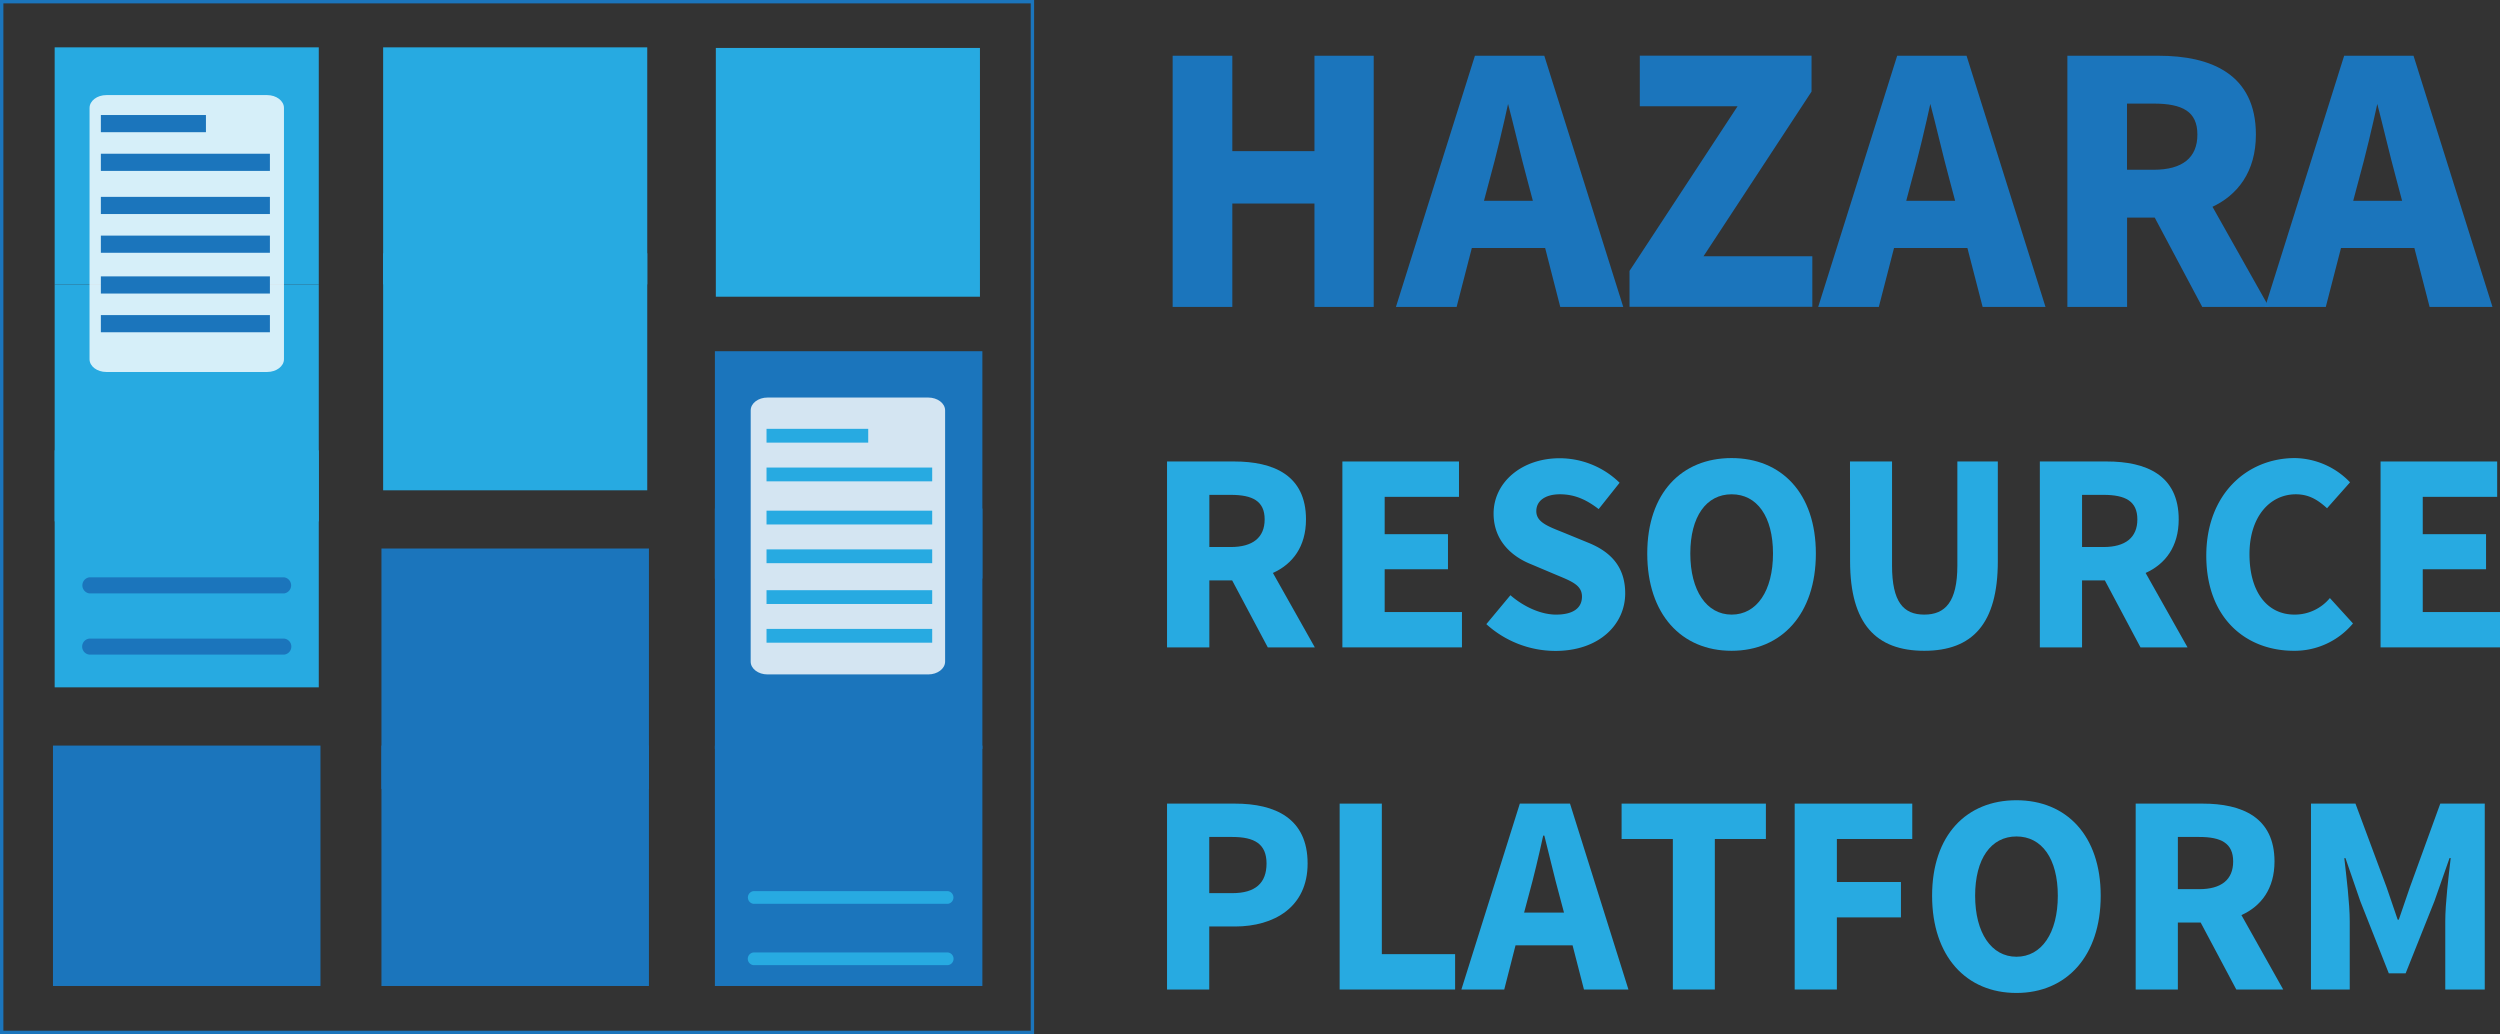 <svg id="Layer_1" data-name="Layer 1" xmlns="http://www.w3.org/2000/svg" viewBox="0 0 741.37 306.66"><rect x="0" y="0" width="741.37" height="306.66" fill="#333333" stroke="none"/><defs><style>.cls-1{fill:#1b75bc;}.cls-1,.cls-4{stroke:#1b75bc;stroke-miterlimit:10;}.cls-2{fill:#27aae1;}.cls-3{fill:#fff;opacity:0.81;}.cls-4{fill:none;}</style></defs><title>HAZARA RESOURCE PLATFORM A 1</title><path class="cls-1" d="M391.17,150.4h16.69v28.29h25.36V150.4h16.57v73.49H433.22V193.23H407.86v30.66H391.17Z" transform="translate(-42.92 -133.37)"/><path class="cls-1" d="M501.52,206.42H479l-4.51,17.47H457.56l23.11-73.49h19.84l23.1,73.49H506Zm-3.38-13-1.8-6.77c-2-7.32-3.95-16-6-23.67h-.45c-1.69,7.78-3.72,16.35-5.75,23.67l-1.8,6.77Z" transform="translate(-42.92 -133.37)"/><path class="cls-1" d="M526.65,213.86l32.47-49.48H529.7v-14h49.93v10l-32.46,49.48h32.69v14H526.65Z" transform="translate(-42.92 -133.37)"/><path class="cls-1" d="M626.74,206.42H604.2l-4.51,17.47H582.78l23.11-73.49h19.84l23.1,73.49H631.25Zm-3.38-13-1.8-6.77c-2-7.32-3.95-16-6-23.67h-.45c-1.69,7.78-3.72,16.35-5.75,23.67l-1.8,6.77Z" transform="translate(-42.92 -133.37)"/><path class="cls-1" d="M696.29,223.89,682.2,197.4h-9v26.49H656.5V150.4H683c15.55,0,28.4,5.41,28.4,22.88,0,10.82-5.3,17.7-13.07,21.19l16.57,29.42Zm-23.11-39.68h8.45c8.68,0,13.42-3.72,13.42-10.93s-4.74-9.69-13.42-9.69h-8.45Z" transform="translate(-42.92 -133.37)"/><path class="cls-1" d="M759.29,206.42H736.75l-4.51,17.47H715.33l23.11-73.49h19.84l23.1,73.49H763.8Zm-3.38-13-1.8-6.77c-2-7.32-4-16-6-23.67h-.45c-1.69,7.78-3.72,16.35-5.75,23.67l-1.8,6.77Z" transform="translate(-42.92 -133.37)"/><path class="cls-2" d="M418.88,325.35l-10.57-19.87h-6.76v19.87H389V270.22H408.9c11.67,0,21.31,4.06,21.31,17.17,0,8.11-4,13.27-9.81,15.89l12.43,22.07Zm-17.33-29.76h6.34c6.51,0,10.06-2.79,10.06-8.2s-3.55-7.27-10.06-7.27h-6.34Z" transform="translate(-42.92 -133.37)"/><path class="cls-2" d="M441,270.22h34.58v10.49H453.54v11.07h18.77v10.4H453.54v12.69h22.92v10.48H441Z" transform="translate(-42.92 -133.37)"/><path class="cls-2" d="M490.83,309.88c3.89,3.38,9,5.75,13.53,5.75,5.15,0,7.69-2,7.69-5.33,0-3.47-3.13-4.57-7.95-6.59l-7.1-3c-5.75-2.28-11.16-7-11.16-15.05,0-9.13,8.2-16.4,19.62-16.4a25.52,25.52,0,0,1,17.75,7.27L517,284.34c-3.63-2.79-7.1-4.39-11.49-4.39-4.23,0-7,1.86-7,5,0,3.38,3.63,4.56,8.45,6.51l7,2.87c6.68,2.71,10.91,7.19,10.91,15,0,9.13-7.61,17.07-20.72,17.07a30.57,30.57,0,0,1-20.46-7.94Z" transform="translate(-42.92 -133.37)"/><path class="cls-2" d="M531.41,297.53c0-18,10.23-28.32,25-28.32s25,10.4,25,28.32-10.14,28.83-25,28.83S531.41,315.54,531.41,297.53Zm37.29,0c0-11-4.74-17.58-12.26-17.58s-12.26,6.59-12.26,17.58,4.82,18.1,12.26,18.1S568.7,308.61,568.7,297.53Z" transform="translate(-42.92 -133.37)"/><path class="cls-2" d="M591.53,270.22H604v30.86c0,10.83,3.39,14.55,9.56,14.55s9.81-3.72,9.81-14.55V270.22h12v29.6c0,18.51-7.52,26.54-21.81,26.54s-22-8-22-26.54Z" transform="translate(-42.92 -133.37)"/><path class="cls-2" d="M677.68,325.35l-10.57-19.87h-6.76v19.87H647.83V270.22H667.7c11.67,0,21.31,4.06,21.31,17.17,0,8.11-4,13.27-9.81,15.89l12.43,22.07Zm-17.33-29.76h6.34c6.51,0,10.06-2.79,10.06-8.2s-3.55-7.27-10.06-7.27h-6.34Z" transform="translate(-42.92 -133.37)"/><path class="cls-2" d="M723.5,269.21a23.15,23.15,0,0,1,16.32,7.19L733,284.09c-2.79-2.54-5.41-4.14-9.3-4.14C716,280,710,286.63,710,297.7c0,11.33,5.32,17.93,13.36,17.93a13.52,13.52,0,0,0,10.48-4.91l6.85,7.53a22.53,22.53,0,0,1-17.5,8.11c-14.29,0-26-9.72-26-28.23C697.21,279.86,709.3,269.21,723.5,269.21Z" transform="translate(-42.92 -133.37)"/><path class="cls-2" d="M748.87,270.22h34.58v10.49H761.38v11.07h18.77v10.4H761.38v12.69h22.91v10.48H748.87Z" transform="translate(-42.92 -133.37)"/><path class="cls-2" d="M389,371.68h20.13c12,0,21.56,4.4,21.56,17.76,0,12.93-9.9,18.68-21.56,18.68h-7.61v18.69H389Zm19.37,26.55c6.84,0,10.14-3,10.14-8.79s-3.55-7.87-10.14-7.87h-6.85v16.66Z" transform="translate(-42.92 -133.37)"/><path class="cls-2" d="M440.19,371.68H452.7v44.64h21.73v10.49H440.19Z" transform="translate(-42.92 -133.37)"/><path class="cls-2" d="M509.26,413.7H492.35L489,426.81H476.29l17.33-55.13H508.5l17.33,55.13H512.64ZM506.72,404l-1.35-5.07c-1.52-5.5-3-12-4.48-17.76h-.34c-1.27,5.84-2.79,12.26-4.31,17.76L494.89,404Z" transform="translate(-42.92 -133.37)"/><path class="cls-2" d="M539,382.17H523.8V371.68h42.79v10.49H551.45v44.64H539Z" transform="translate(-42.92 -133.37)"/><path class="cls-2" d="M575.13,371.68H610v10.49H587.64v12.76h19v10.49h-19v21.39H575.13Z" transform="translate(-42.92 -133.37)"/><path class="cls-2" d="M615.88,399c0-18,10.23-28.32,25-28.32s25,10.4,25,28.32-10.15,28.83-25,28.83S615.88,417,615.88,399Zm37.28,0c0-11-4.73-17.58-12.26-17.58S628.64,388,628.64,399s4.82,18.09,12.26,18.09S653.16,410.07,653.16,399Z" transform="translate(-42.92 -133.37)"/><path class="cls-2" d="M706.09,426.81l-10.57-19.87h-6.76v19.87H676.25V371.68h19.86c11.67,0,21.31,4.06,21.31,17.16,0,8.12-4,13.28-9.81,15.9L720,426.81Zm-17.33-29.76h6.34c6.51,0,10.06-2.79,10.06-8.21s-3.55-7.27-10.06-7.27h-6.34Z" transform="translate(-42.92 -133.37)"/><path class="cls-2" d="M728.24,371.68h13.19l9.22,24.77,3.3,9.64h.33l3.3-9.64,9-24.77h13.19v55.13H768.06V406.6c0-5.41,1-13.44,1.61-18.77h-.34l-4.48,12.77L756.31,422h-5l-8.45-21.39-4.4-12.77h-.34c.6,5.33,1.61,13.36,1.61,18.77v20.21h-11.5Z" transform="translate(-42.92 -133.37)"/><rect class="cls-2" x="16.21" y="84.33" width="78.32" height="70.29"/><rect class="cls-2" x="16.21" y="14.04" width="78.32" height="70.29"/><rect class="cls-2" x="16.21" y="133.54" width="78.32" height="70.29"/><rect class="cls-2" x="255.2" y="147.6" width="78.32" height="73.77" transform="translate(545.8 235.59) rotate(-180)"/><rect class="cls-2" x="113.62" y="75.11" width="78.32" height="70.29"/><rect class="cls-2" x="113.62" y="14.04" width="78.32" height="70.29"/><rect class="cls-1" x="212.5" y="104.65" width="78.32" height="66.42"/><rect class="cls-1" x="212.5" y="151.3" width="78.32" height="70.29"/><rect class="cls-1" x="212.5" y="221.6" width="78.32" height="70.29"/><rect class="cls-1" x="113.62" y="163.16" width="78.32" height="70.29"/><rect class="cls-1" x="113.62" y="221.6" width="78.32" height="70.29"/><rect class="cls-1" x="16.21" y="221.6" width="78.32" height="70.29"/><path class="cls-3" d="M69.48,165.38c0-2.11,2.22-3.81,5-3.81h47.65c2.75,0,5,1.7,5,3.81v74.51c0,2.1-2.25,3.79-5,3.79H74.47c-2.77,0-5-1.69-5-3.79Z" transform="translate(-42.92 -133.37)"/><path class="cls-1" d="M127.12,327H69.48a1.89,1.89,0,0,1,0-3.76h57.64a1.89,1.89,0,0,1,0,3.76Z" transform="translate(-42.92 -133.37)"/><path class="cls-1" d="M127.12,308.85H69.48a1.91,1.91,0,0,1,0-3.78h57.64a1.91,1.91,0,0,1,0,3.78Z" transform="translate(-42.92 -133.37)"/><rect class="cls-1" x="30.41" y="34.61" width="30.16" height="4.09"/><rect class="cls-1" x="30.41" y="46.09" width="49.13" height="4.09"/><rect class="cls-1" x="30.41" y="58.88" width="49.13" height="4.09"/><rect class="cls-1" x="30.41" y="70.37" width="49.13" height="4.09"/><rect class="cls-1" x="30.41" y="82.46" width="49.13" height="4.09"/><rect class="cls-1" x="30.41" y="93.94" width="49.13" height="4.09"/><path class="cls-3" d="M265.54,255.06c0-2.1,2.22-3.8,5-3.8h47.65c2.75,0,5,1.7,5,3.8v74.51c0,2.1-2.25,3.8-5,3.8H270.53c-2.77,0-5-1.7-5-3.8Z" transform="translate(-42.92 -133.37)"/><path class="cls-2" d="M324,419.58H266.37a1.89,1.89,0,0,1,0-3.76H324a1.89,1.89,0,0,1,0,3.76Z" transform="translate(-42.92 -133.37)"/><path class="cls-2" d="M324,401.4H266.37a1.9,1.9,0,0,1,0-3.77H324a1.9,1.9,0,0,1,0,3.77Z" transform="translate(-42.92 -133.37)"/><rect class="cls-2" x="227.31" y="127.17" width="30.16" height="4.09"/><rect class="cls-2" x="227.31" y="138.65" width="49.13" height="4.09"/><rect class="cls-2" x="227.31" y="151.44" width="49.13" height="4.09"/><rect class="cls-2" x="227.31" y="162.92" width="49.13" height="4.09"/><rect class="cls-2" x="227.31" y="175.02" width="49.13" height="4.09"/><rect class="cls-2" x="227.31" y="186.5" width="49.13" height="4.09"/><rect class="cls-4" x="0.5" y="0.5" width="305.66" height="305.66"/></svg>